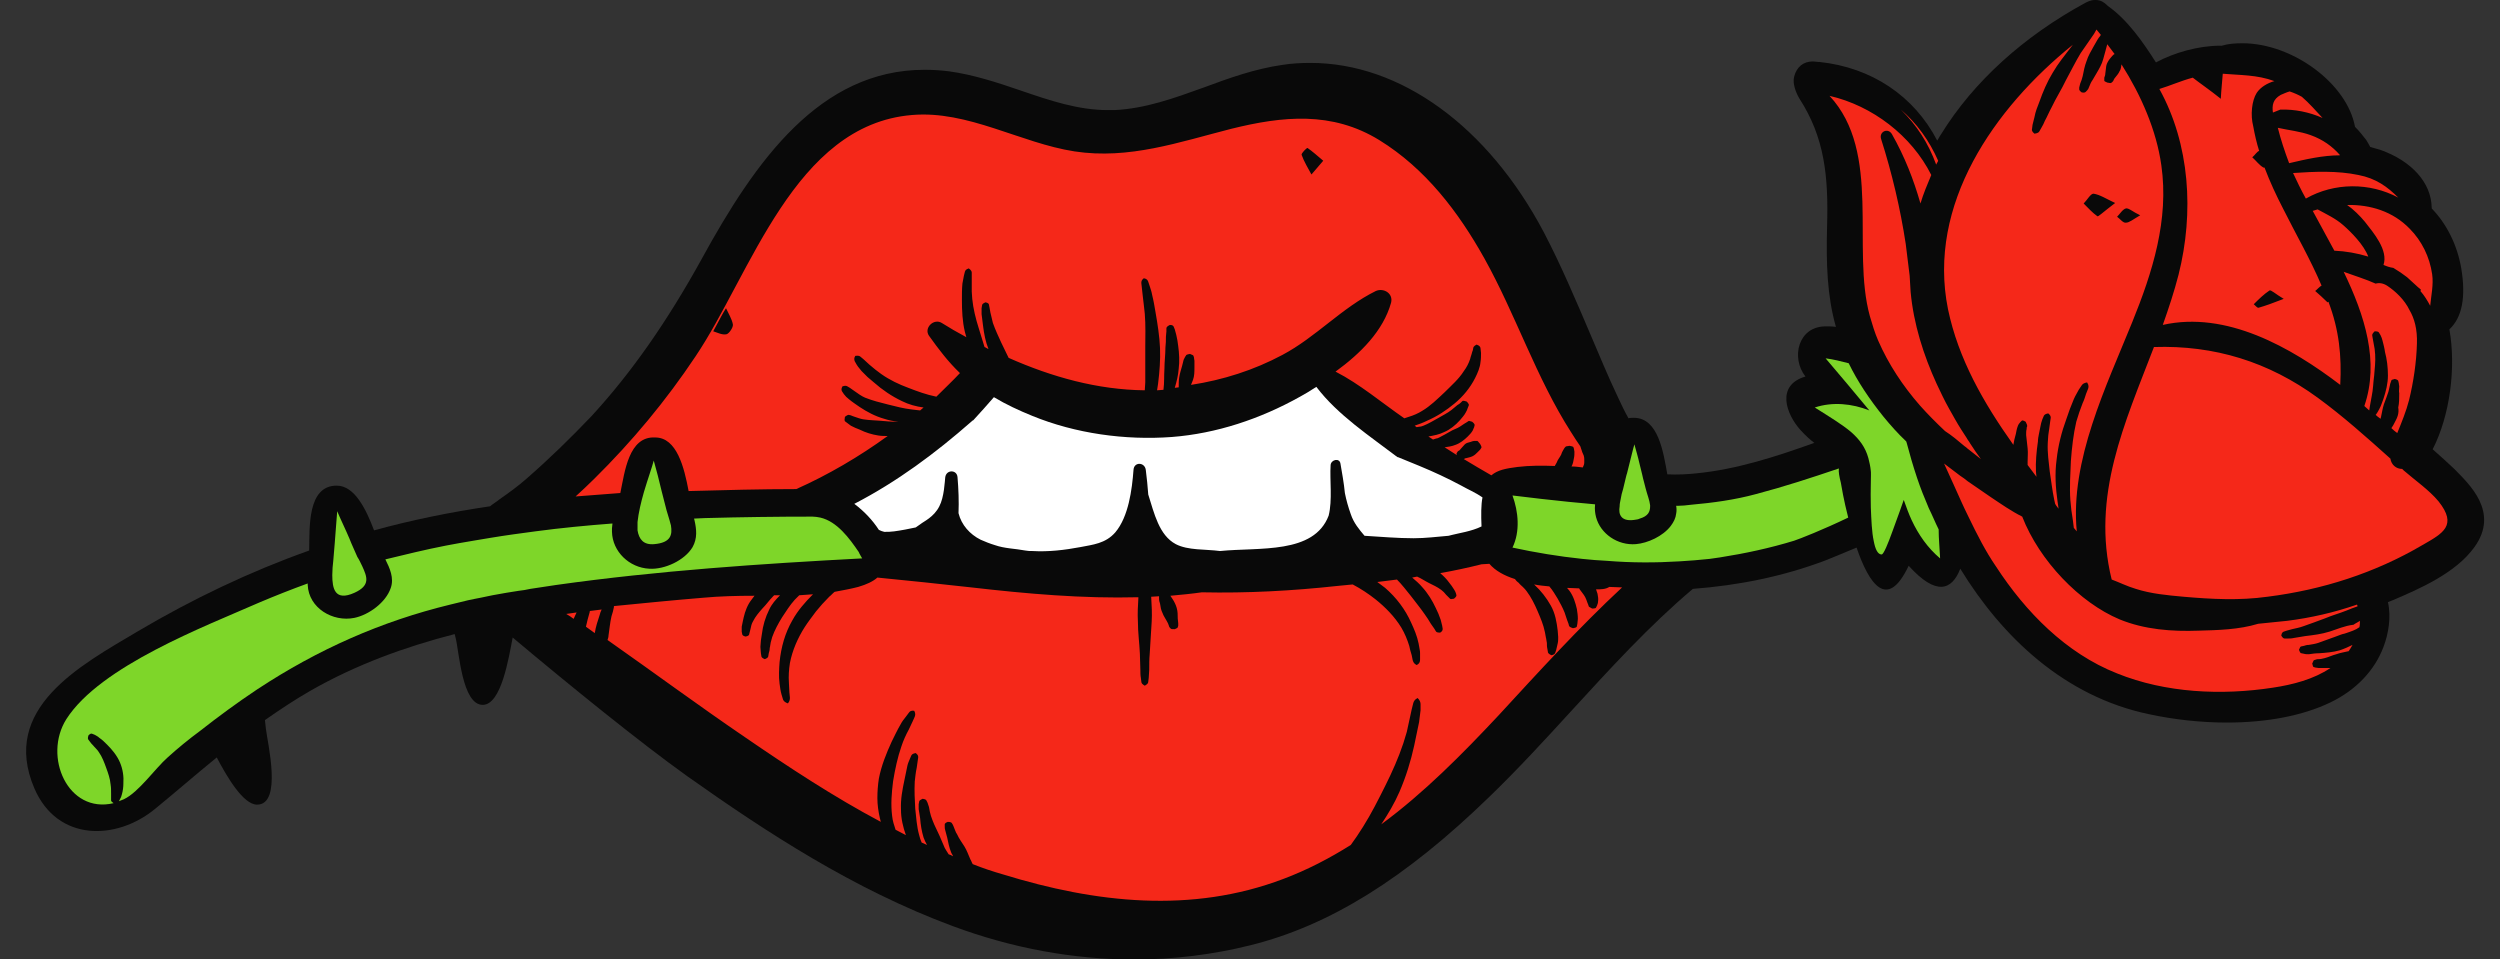 <?xml version="1.0" encoding="UTF-8"?><svg xmlns="http://www.w3.org/2000/svg" xmlns:xlink="http://www.w3.org/1999/xlink" height="195.2" id="Layer_1" preserveAspectRatio="xMidYMid meet" version="1.1" viewBox="-5.4 -0.4 508.6 195.2" width="508.6" x="0" xml:space="preserve" y="0" zoomAndPan="magnify"><rect x="-5.4" y="-0.4" width="508.6" height="195.2" fill="#333333" stroke="none"/><g id="change1_1"><path d="M498,110.9c-3.8,5.3-11.2,8.5-16.6,10.8c0,0-0.7,0.3-1,0.4c0.7,3,0.1,6.5-0.9,9.1c-1.8,4.8-5.6,8.8-10.8,11.3 c-5.6,2.7-12.9,4.1-21.1,4.1c0,0,0,0,0,0c-5.2,0-10.7-0.6-15.8-1.7c-17.2-3.6-29.9-15.7-38.4-29.6c-1.7,4.4-4.9,5.6-10.5-0.6 c-4.4,9.3-8.1,3.6-10.6-3.7c-2.3,1-4.4,1.8-6.3,2.6c-8.7,3.3-17.8,5.1-27,5.8c-8.9,7.5-16.9,16.3-24.7,24.8 c-5.4,5.9-10.9,11.9-16.7,17.5c-17.1,16.6-32.5,26.2-48.6,30.2c-7.6,1.9-15.6,2.9-23.6,2.9c0,0,0,0,0,0c-12.5,0-24.9-2.3-37-6.8 c-20.2-7.5-37.9-19.1-54-30.5c-9.4-6.7-24.2-18.7-35.5-28.2c-0.8,4.1-2.3,13.7-6.1,13.7c-4.2,0-4.8-10.9-5.5-13.6 c-0.1-0.3-0.1-0.5-0.2-0.8c-10.1,2.6-20,6.2-29.3,11.5c-3.3,1.9-6.3,3.9-9.3,6c0.1,0.6,0.1,1.2,0.2,1.8c0.3,2.7,3.4,15.4-1.8,15.4 c-2.8,0-6.1-5.6-8.2-9.6c-4.2,3.4-8.3,7-12.6,10.5c-7.8,6.4-19.8,6.7-24.5-4.2c-7-16.3,9.3-25,21.1-32c11-6.5,22.7-12.1,34.8-16.4 c0.1-4.7-0.4-13.2,5.6-13.2c3.7,0,6,4.9,7.6,9.1c7.6-2.1,15.5-3.7,23.6-4.9c0.6-0.5,1.3-0.9,1.9-1.4c2-1.4,3.8-2.7,5.5-4.2 c4.6-4,9-8.3,13.2-12.7c8.2-8.9,15.5-19.4,22.5-32.1c10.9-19.9,24-38.4,45.3-38.4c1.6,0,3.3,0.1,4.9,0.3c5.1,0.7,9.9,2.3,14.6,3.9 c6.1,2.1,11.8,4,17.8,4c0.4,0,0.9,0,1.3,0c6.3-0.3,12.1-2.4,18.2-4.6c5.1-1.9,10.4-3.8,16-4.6c1.9-0.3,3.8-0.4,5.7-0.4 c18.3,0,36.1,12.9,47.5,34.5c3.5,6.7,6.5,13.8,9.4,20.6c1.8,4.2,3.6,8.6,5.6,12.8c0.7,1.5,1.4,3,2.2,4.4c0.3-0.1,0.7-0.1,1.1-0.1 c5,0,6,7.1,6.8,11.5c2,0.1,4,0,5.9-0.2c8.2-0.8,16.2-3.4,24-6.2c-0.8-0.6-1.7-1.4-2.8-2.6c-2.9-3.2-5.1-9.1,1-10.9 c-3-3.8-1.5-10.2,4.1-10.2c0.7,0,1.4,0,2.1,0.1c-1.8-6.3-2-12.9-1.8-20.5c0.3-10.1-0.5-18-5.6-25.9c0,0-1.6-2.5-1.1-4.5 c0.5-2,1.9-3.1,3.8-3.1c0.4,0,0.8,0.1,1.1,0.1l0.2,0c10.6,1.1,19.3,6.9,24,16c0.3-0.4,0.5-0.9,0.8-1.3c6.6-10.7,16.8-19.9,29.3-26.7 c0.4-0.2,1.1-0.6,2-0.6c0.3,0,0.6,0,0.9,0.1c0.8,0.2,1.4,0.8,1.7,1.1c4,2.8,7.2,7.4,9.8,11.5c3.7-2,8.7-3.4,13-3.4 c0.1,0,0.3,0,0.4,0c1.3-0.4,2.7-0.5,4.2-0.5c10.2,0,21.3,8.2,22.9,17c0.9,0.9,1.6,1.8,2.3,2.7c0.3,0.5,0.6,1,0.8,1.4 c0.7,0.2,1.4,0.4,2.1,0.6c6.4,2.3,10.3,6.7,10.4,11.7c0,0.1,0,0.1,0,0.2c3.1,3.2,5.2,7.5,6,12.1c1,5.9,0.2,10.1-2.4,12.5 c1.4,7.8,0.1,17.6-3.4,24.4c1.5,1.3,3,2.7,4.4,4C496.8,98,503.2,103.7,498,110.9z" fill="#090909"/></g><g id="change2_1"><path d="M296,106.7c-2,1-4.8,1.4-5.9,1.7c-0.3,0.1-0.5,0.1-0.8,0.2c-2.4,0.2-4.7,0.5-7.1,0.5c-3.3,0-6.7-0.3-10-0.5 c-1.1-1.3-2.2-2.6-2.8-4.4c-0.5-1.4-0.9-2.8-1.2-4.3c-0.2-2.1-0.6-4.2-0.9-6c-0.2-1.2-1.9-0.8-2,0.3c-0.2,3.1,0.4,7.1-0.4,10.3 c-3,7.9-14.1,6.4-22.1,7.2c-3-0.4-6.5-0.1-9-1.4c-3.4-1.8-4.4-6.3-5.6-10.1c-0.1-1.6-0.3-3.3-0.5-5c-0.2-1.6-2.4-1.7-2.5,0 c-0.3,4-1,9.5-3.7,12.7c-2,2.3-4.6,2.5-7.1,3c-3.2,0.6-6.5,1-9.8,0.8c-0.5,0-0.9,0-1.4-0.1c-2.1-0.4-4.2-0.4-6.2-1.1 c-1-0.3-2-0.7-2.9-1.1c-2.2-1.1-3.9-3-4.5-5.4l0,0c0.1-2.4,0-4.9-0.2-7.3c-0.1-1.6-2.3-1.6-2.5,0c-0.1,0.8-0.2,4-1.2,5.9 c-1.1,2.2-3.2,3.1-3.8,3.6c-0.3,0.2-0.7,0.5-1,0.7c-1.4,0.3-2.9,0.6-4.4,0.8c-0.7,0.1-1.3,0.1-2,0.1c-0.4-0.1-0.7-0.2-1.1-0.4 c-1.3-2-3-3.8-5-5.3c8.7-4.5,16.5-10.3,23.9-16.8c0.1-0.1,0.2-0.2,0.3-0.2c1.4-1.5,2.8-3.1,4.2-4.7c2.5,1.5,5.1,2.7,7.8,3.8 c8.8,3.6,18.9,5,28.4,4.3c9.1-0.7,18-3.7,25.9-8.1c1.1-0.6,2.3-1.3,3.5-2.1c4.3,5.7,11,10.1,16.5,14.3c0,0,0.1,0,0.1,0 c1.5,0.6,2.9,1.2,4.4,1.8c2.9,1.2,5.7,2.5,8.5,4c1.2,0.7,2.9,1.4,4.3,2.4C295.9,102.2,295.9,104.4,296,106.7z" fill="#fff"/></g><g id="change3_1"><path d="M114.6,123.9c0.8-0.1,1.6-0.2,2.4-0.3c-0.2,0.4-0.3,0.7-0.4,1.1c-0.4,1.2-0.8,2.4-1,3.7 c-0.6-0.4-1.2-0.9-1.8-1.3c0.2-1,0.5-2,0.8-3.1C114.5,124,114.6,123.9,114.6,123.9z M319.3,119.5c0.1,0.3,0.2,0.6,0.3,0.9 c0.1,0.5,0.2,1.1,0.1,1.6c0,0.3-0.1,0.5-0.2,0.8l-0.2,0.4c0,0.1-0.2,0.2-0.8,0.2c-0.6-0.3-0.7-0.4-0.7-0.5l-0.1-0.3l-0.2-0.5 c-0.1-0.3-0.2-0.6-0.4-1c-0.3-0.6-0.8-1.1-1.2-1.7c0,0,0,0,0-0.1c-0.8,0-1.6-0.1-2.5-0.1c0.2,0.2,0.3,0.4,0.5,0.6 c0.8,1.1,1.2,2.4,1.5,3.7c0.1,0.7,0.2,1.3,0.2,2c0,0.3-0.1,0.7-0.1,1l-0.1,0.5c0,0.2-0.2,0.3-0.8,0.4c-0.6-0.2-0.7-0.3-0.8-0.5 l-0.1-0.4c-0.1-0.3-0.2-0.5-0.3-0.8c-0.2-0.5-0.3-1-0.5-1.5c-0.4-1-0.9-1.9-1.4-2.8c-0.5-0.8-1-1.7-1.7-2.5c-1-0.1-2.1-0.2-3.1-0.4 c0,0,0.1,0.1,0.1,0.1c1.3,1.2,2.4,2.6,3.3,4.2c0.9,1.6,1.2,3.4,1.4,5.1l0.1,1.3c0,0.4,0,0.9-0.1,1.3c-0.1,0.4-0.2,0.9-0.3,1.3 l-0.2,0.6c-0.1,0.2-0.2,0.4-0.8,0.5c-0.6-0.3-0.7-0.5-0.7-0.7l-0.1-0.6c-0.1-0.4-0.1-0.8-0.1-1.2c-0.1-0.4-0.1-0.8-0.2-1.1l-0.2-1.1 c-0.3-1.5-0.9-2.9-1.5-4.3c-0.6-1.4-1.3-2.8-2.2-4c-0.2-0.3-0.5-0.6-0.8-0.9c-0.3-0.3-0.6-0.5-0.8-0.8c-0.3-0.2-0.6-0.5-0.8-0.8l0,0 c-2.2-0.7-4-1.7-5.2-3.1c-0.5,0-1.1,0.1-1.6,0.1c-2.8,0.7-5.6,1.3-8.4,1.8c0.7,0.6,1.3,1.2,1.8,1.9c0.4,0.5,0.7,0.9,1,1.4 c0.2,0.3,0.3,0.5,0.4,0.8l0.1,0.4c0,0.1,0,0.3-0.5,0.7c-0.5,0.1-0.7,0.1-0.8,0l-0.3-0.3c-0.2-0.2-0.3-0.3-0.5-0.5 c-0.3-0.4-0.6-0.7-1-1c-0.8-0.6-1.7-1-2.5-1.4c-0.8-0.4-1.5-0.9-2.4-1.3c-0.3,0.1-0.7,0.1-1,0.2c0.7,0.6,1.4,1.2,2,1.9 c1.2,1.3,2.1,2.8,2.8,4.3c0.4,0.8,0.7,1.5,1,2.4c0.1,0.4,0.2,0.8,0.3,1.2l0.1,0.6c0,0.2,0,0.5-0.5,0.8c-0.6,0-0.8-0.1-0.9-0.3 l-0.3-0.5c-0.2-0.3-0.5-0.7-0.7-1c-0.4-0.7-0.8-1.3-1.3-2c-0.9-1.3-1.9-2.5-2.8-3.7c-0.9-1.1-1.8-2.3-2.8-3.3 c-1.3,0.2-2.6,0.3-4,0.5c0.5,0.4,1.1,0.8,1.6,1.2c2.3,2,4.1,4.4,5.3,7.1c0.6,1.3,1.2,2.7,1.5,4.2c0.1,0.4,0.1,0.7,0.2,1.1 c0.1,0.4,0.1,0.7,0.1,1.1l0,1.1c0,0.4-0.1,0.8-0.7,1.1c-0.6-0.3-0.7-0.7-0.8-1l-0.2-1c-0.2-0.7-0.4-1.3-0.5-1.9 c-0.4-1.3-0.9-2.5-1.6-3.7c-1.4-2.3-3.3-4.2-5.3-5.8c-1.4-1.1-2.9-2.1-4.6-3c-1,0.1-2.1,0.2-3.1,0.3c-9.2,1-18.4,1.5-27.6,1.3 c-2.1,0.3-4.2,0.5-6.4,0.7c0.1,0.2,0.3,0.4,0.4,0.6c0.4,0.6,0.7,1.2,0.9,1.9c0.2,0.7,0.2,1.4,0.2,2.1c0,0.3,0.1,0.7,0.1,1 c0,0.2,0,0.3,0,0.5l-0.1,0.3c0,0.1-0.1,0.2-0.6,0.4c-0.5,0-0.7,0-0.8-0.1l-0.2-0.2c-0.1-0.1-0.2-0.3-0.2-0.4 c-0.1-0.3-0.2-0.6-0.4-0.9c-0.3-0.6-0.7-1.1-0.9-1.7c-0.3-0.6-0.4-1.2-0.5-1.9c-0.1-0.3-0.2-0.6-0.2-1c0-0.1,0-0.3,0-0.5 c-0.5,0-1,0.1-1.6,0.1c0.1,1.7,0.2,3.4,0.1,5.1c-0.1,2.2-0.3,4.3-0.4,6.5c-0.1,1.1-0.1,2.2-0.1,3.3c0,0.5-0.1,1.1-0.1,1.6l-0.1,0.8 c0,0.3-0.2,0.5-0.7,0.8c-0.5-0.3-0.7-0.5-0.7-0.8l-0.1-0.8c-0.1-0.5-0.1-1.1-0.1-1.6c0-1.1-0.1-2.2-0.1-3.3 c-0.1-2.2-0.4-4.3-0.4-6.5c-0.1-1.7,0-3.3,0.1-5c-11.3,0.3-22.7-0.7-34-2c-6.4-0.7-12.8-1.4-19.1-2c-0.9,0.8-2.2,1.4-3.9,1.9 c-1.5,0.4-3.2,0.7-4.8,1c-0.4,0.3-0.7,0.7-1.1,1c-1,1-1.9,2-2.7,3c-0.8,1.1-1.6,2.1-2.3,3.2c-1.4,2.2-2.5,4.7-3,7.3 c-0.2,1.3-0.3,2.7-0.2,4c0,0.7,0.1,1.3,0.1,2c0,0.3,0.1,0.7,0.1,1c0,0.3,0,0.7-0.4,1.2c-0.6-0.2-0.9-0.5-1-0.8 c-0.1-0.3-0.2-0.7-0.3-1c-0.2-0.7-0.3-1.4-0.4-2.2c-0.2-1.5-0.1-3,0-4.4c0.3-3,1.1-5.9,2.6-8.5c1.1-2,2.6-3.7,4.2-5.3 c-0.9,0.1-1.9,0.1-2.8,0.2c0,0-0.1,0.1-0.1,0.1l-0.8,0.8c-1,1.1-1.8,2.4-2.6,3.6c-0.8,1.3-1.5,2.6-2,4c-0.1,0.4-0.2,0.7-0.3,1.1 c-0.1,0.4-0.1,0.8-0.2,1.1c0,0.4-0.1,0.8-0.2,1.1l-0.1,0.6c0,0.2-0.2,0.4-0.7,0.6c-0.5-0.2-0.7-0.4-0.7-0.6l-0.1-0.6 c0-0.4-0.1-0.9-0.1-1.3c0-0.4,0.1-0.9,0.1-1.3c0.1-0.4,0.1-0.9,0.2-1.3c0.2-1.7,0.7-3.4,1.5-5c0.5-1.1,1.3-2,2.2-2.9 c-0.4,0-0.8,0-1.2,0c-0.1,0.1-0.1,0.1-0.2,0.2c-0.8,0.8-1.4,1.7-2.2,2.5c-0.7,0.8-1.4,1.6-1.9,2.6c-0.3,0.5-0.4,1-0.5,1.5 c-0.1,0.3-0.1,0.5-0.2,0.8l-0.1,0.4c0,0.1-0.2,0.3-0.7,0.4c-0.5-0.1-0.7-0.3-0.7-0.5l-0.1-0.5c0-0.3,0-0.7,0-1 c0.1-0.7,0.3-1.3,0.4-1.9c0.3-1.3,0.8-2.6,1.6-3.6c0.2-0.3,0.4-0.5,0.6-0.8c-3.6,0-7.2,0.1-10.4,0.4c-6.1,0.5-12.1,1.1-18.2,1.7 l0,0.2c-0.1,0.6-0.3,1.3-0.5,1.9c-0.3,1.3-0.4,2.6-0.6,3.9c0,0.3-0.1,0.6-0.2,0.9c9.4,6.6,18.6,13.4,28,19.8 c8.9,6.1,18,12.1,27.6,17.2c-0.1-0.3-0.1-0.5-0.2-0.8c-0.3-1.3-0.5-2.7-0.5-4c0-1.4,0.1-2.7,0.3-4c0.5-2.6,1.5-5.1,2.6-7.5 c0.6-1.2,1.1-2.3,1.8-3.5c0.3-0.6,0.7-1.1,1.1-1.6l0.6-0.8c0.2-0.3,0.5-0.5,1.1-0.4c0.3,0.6,0.2,0.9,0.1,1.2l-0.4,0.9l-0.8,1.7 c-0.6,1.1-1.1,2.2-1.5,3.4c-0.8,2.3-1.3,4.7-1.7,7.1c-0.3,2.4-0.5,4.7-0.2,7.1c0.1,1,0.4,1.9,0.7,2.8c0.7,0.4,1.4,0.7,2.1,1.1 c-0.6-1.7-1-3.4-1-5.2c-0.1-2.1,0.3-4.1,0.7-6c0.2-1,0.4-1.9,0.6-2.9c0.1-0.5,0.3-0.9,0.5-1.4l0.3-0.7c0.1-0.2,0.3-0.4,0.9-0.5 c0.5,0.4,0.5,0.6,0.5,0.9l-0.1,0.7c-0.1,0.5-0.1,0.9-0.2,1.4c-0.2,0.9-0.3,1.9-0.4,2.8c-0.1,1.9,0,3.7,0.1,5.5 c0.2,1.8,0.3,3.6,0.8,5.4c0.1,0.5,0.3,1,0.5,1.5c0.4,0.2,0.7,0.3,1.1,0.5c-0.3-0.5-0.5-1-0.7-1.5c-0.4-1.3-0.6-2.6-0.7-3.9 c-0.1-0.7-0.2-1.3-0.3-1.9c0-0.3,0-0.6,0-1l0.1-0.5c0-0.2,0.1-0.3,0.7-0.6c0.6,0.1,0.7,0.2,0.8,0.4l0.2,0.4c0.1,0.3,0.2,0.6,0.3,0.9 c0.1,0.6,0.2,1.2,0.4,1.8c0.4,1.2,0.9,2.3,1.4,3.3c0.5,1,0.9,2.1,1.4,3.2c0.2,0.4,0.5,0.8,0.8,1.3c0.3,0.1,0.6,0.2,0.9,0.4 c-0.1-0.3-0.3-0.5-0.4-0.8c-0.4-1-0.6-2-0.8-3c-0.1-0.5-0.3-1-0.4-1.5c-0.1-0.3-0.1-0.5-0.1-0.8l0-0.4c0-0.1,0.1-0.3,0.6-0.5 c0.5,0,0.7,0.1,0.8,0.2l0.2,0.3c0.1,0.2,0.2,0.4,0.3,0.7c0.2,0.4,0.3,0.9,0.6,1.3c0.4,0.9,1,1.7,1.5,2.5c0.5,0.8,0.8,1.7,1.2,2.6 c0.2,0.3,0.3,0.7,0.5,1c2,0.8,4.1,1.5,6.2,2.1c18.8,5.8,38.3,8,57,0.9c4.8-1.8,9.4-4.2,13.7-6.9c0.4-0.6,0.8-1.1,1.2-1.7l1.3-2 c1.7-2.7,3.1-5.5,4.5-8.3c1.4-2.8,2.7-5.7,3.7-8.7l0.7-2.3l0.5-2.3c0.2-0.8,0.3-1.5,0.5-2.3l0.3-1.2c0.1-0.4,0.3-0.8,0.9-1.1 c0.5,0.5,0.6,0.9,0.6,1.3l0,1.2c-0.1,0.8-0.2,1.6-0.3,2.4l-0.5,2.4l-0.5,2.4c-0.7,3.2-1.7,6.4-3,9.4c-1,2.3-2.3,4.5-3.7,6.6 c8.7-6.4,16.5-14.3,23.9-22.2c8.2-8.9,16.3-17.8,25.1-26c-0.9,0-1.7-0.1-2.6-0.1C321.2,119.5,320.3,119.5,319.3,119.5z M111.3,125.5 c0.2-0.4,0.4-0.9,0.6-1.3c-0.7,0.1-1.4,0.2-2.1,0.3C110.3,124.8,110.8,125.1,111.3,125.5z M120.8,99.9c-3,0.2-6.1,0.5-9.1,0.7 c1.3-1.2,2.6-2.4,3.8-3.6c7.7-7.6,14.6-15.9,20.6-24.9c11.3-16.8,20.1-47.1,44-49.1c11.4-1,22.1,5.7,33.1,7.4 c11.1,1.7,21.3-1.9,31.9-4.6c10.5-2.6,20.5-3.6,30.1,2.3c9.4,5.8,16.1,14.6,21.4,24.1c6.4,11.5,10.5,24.2,17.6,35.3 c0.6,1,1.3,2,1.9,2.9l0.1,0.3c0.1,0.2,0.1,0.4,0.2,0.6c0.1,0.4,0.3,0.7,0.4,1c0.1,0.3,0.1,0.6,0.1,0.8c0,0.2,0,0.4,0,0.6 c0,0.3-0.1,0.6-0.3,1c-0.8-0.1-1.5-0.2-2.3-0.2c0.3-0.5,0.4-1.1,0.5-1.7c0.1-0.4,0.1-0.9,0.1-1.3c0-0.2-0.1-0.4-0.1-0.6l-0.1-0.3 c0-0.1-0.2-0.2-0.8-0.3c-0.6,0.1-0.8,0.1-0.8,0.2l-0.2,0.2c-0.1,0.2-0.2,0.3-0.3,0.5c-0.2,0.3-0.3,0.6-0.4,0.9 c-0.3,0.6-0.7,1-0.9,1.6c-0.1,0.2-0.3,0.5-0.4,0.7c-2.6-0.1-5.1-0.1-7.6,0.2c-2.3,0.3-4,0.6-5.3,1.7c-1.9-1.1-3.8-2.2-5.6-3.3 c0.2-0.1,0.3-0.2,0.5-0.2c0.4-0.1,0.9-0.2,1.3-0.4c0.4-0.2,0.7-0.5,1-0.8c0.2-0.2,0.3-0.3,0.5-0.5c0.1-0.1,0.1-0.2,0.2-0.3l0.1-0.2 c0,0,0-0.2-0.3-0.7c-0.4-0.5-0.5-0.6-0.6-0.6l-0.2,0c-0.1,0-0.3,0-0.4,0c-0.2,0-0.4,0.1-0.7,0.2c-0.4,0.1-0.9,0.2-1.2,0.5 c-0.3,0.3-0.6,0.7-0.9,1c-0.1,0.2-0.3,0.3-0.5,0.4c-0.1,0.1-0.1,0.2-0.2,0.3l-0.1,0.2c0,0,0,0.1,0.1,0.3c-0.8-0.5-1.6-1-2.5-1.6 c0.7-0.1,1.5-0.2,2.2-0.5c0.9-0.3,1.8-1,2.5-1.7c0.4-0.4,0.7-0.7,1-1.2c0.1-0.2,0.2-0.5,0.3-0.7c0-0.1,0.1-0.3,0.1-0.4 c0-0.1,0-0.3-0.5-0.7c-0.6-0.2-0.7-0.2-0.8-0.1c-0.1,0.1-0.2,0.1-0.3,0.2l-0.5,0.3c-0.3,0.2-0.6,0.4-0.9,0.6c-0.6,0.4-1.4,0.6-2,1 c-0.7,0.4-1.4,0.8-2.2,1.2c-0.2,0.1-0.4,0.2-0.6,0.2l-0.6,0.2c0,0-0.1,0-0.1,0c-0.3-0.2-0.6-0.4-0.9-0.6c1.1-0.2,2.2-0.4,3.2-0.9 c1.2-0.5,2.3-1.4,3.2-2.4c0.4-0.5,0.9-1,1.2-1.6c0.2-0.3,0.3-0.6,0.4-0.9l0.2-0.5c0.1-0.1,0-0.4-0.4-0.8c-0.6-0.2-0.8-0.2-0.9-0.1 l-0.3,0.3c-0.2,0.2-0.5,0.4-0.7,0.5c-0.2,0.2-0.4,0.3-0.6,0.5l-0.6,0.5c-0.9,0.7-1.8,1.1-2.8,1.7c-0.9,0.5-1.9,1.1-2.9,1.5 c-0.3,0.1-0.5,0.2-0.8,0.2c-0.2,0-0.4,0.1-0.6,0.1c-0.1-0.1-0.3-0.2-0.4-0.3c0.9-0.3,1.7-0.6,2.5-1c2.1-0.9,3.9-2.1,5.6-3.5 c1.7-1.4,3.2-3.2,4.2-5.2c0.5-1,1-2.1,1.1-3.3c0.1-0.6,0.1-1.2,0.1-1.8c0-0.3-0.1-0.6-0.1-0.9c0-0.3-0.2-0.6-0.8-0.8 c-0.6,0.3-0.7,0.6-0.7,0.8c0,0.2-0.1,0.5-0.2,0.7c-0.1,0.5-0.3,0.9-0.4,1.4c-0.3,0.9-0.7,1.7-1.3,2.5c-1,1.6-2.5,2.9-3.9,4.3 c-1.5,1.4-2.9,2.8-4.6,3.8c-0.8,0.5-1.7,0.9-2.7,1.2c-0.3,0.1-0.6,0.2-0.9,0.3c-4.5-3.1-9.1-7-14-9.5c5.1-3.7,9.7-8.3,11.3-14 c0.5-1.9-1.5-3.1-3.1-2.4c-6.9,3.4-12.2,9.4-19,13c-5.8,3.1-12.1,5.1-18.6,6.1c0.1-0.3,0.3-0.7,0.4-1c0.3-0.8,0.3-1.7,0.3-2.6 c0-0.4,0-0.9,0-1.3c0-0.2-0.1-0.4-0.1-0.7l-0.1-0.3c0-0.1-0.2-0.2-0.7-0.4c-0.6,0.1-0.8,0.2-0.8,0.3l-0.2,0.3 c-0.1,0.2-0.2,0.4-0.3,0.6c-0.1,0.4-0.2,0.8-0.3,1.2c-0.2,0.8-0.5,1.6-0.6,2.4c-0.1,0.6-0.1,1.3-0.1,2c-0.3,0-0.6,0.1-0.8,0.1 c0.4-1.3,0.7-2.6,0.8-3.9c0.2-1.5,0.1-3.1-0.1-4.6c-0.1-0.8-0.2-1.5-0.4-2.3c-0.1-0.4-0.2-0.7-0.3-1.1l-0.2-0.5 c-0.1-0.2-0.2-0.4-0.8-0.4c-0.6,0.3-0.7,0.5-0.7,0.7l0,0.6c0,0.4-0.1,0.7-0.1,1.1c0,0.7,0,1.4-0.1,2.2c0,1.4-0.2,2.9-0.2,4.3 c-0.1,1.4,0,2.8-0.2,4.3c-0.4,0-0.9,0.1-1.3,0.1c0.1-0.4,0.1-0.9,0.2-1.3c0.3-2.4,0.5-4.9,0.4-7.3c-0.1-2.4-0.5-4.9-0.9-7.2 c-0.2-1.2-0.4-2.4-0.7-3.6c-0.1-0.6-0.3-1.2-0.5-1.8l-0.3-0.9c-0.1-0.3-0.3-0.6-0.9-0.7c-0.5,0.4-0.5,0.7-0.5,1l0.1,0.9 c0.1,0.6,0.1,1.2,0.2,1.8l0.2,1.7l0.2,1.8c0.2,2.4,0.1,4.7,0.1,7c0,2.3,0,4.7,0,7l-0.1,1.6c-9.6-0.1-18.9-2.7-27.7-6.6 c-0.5-1-1-2.1-1.5-3.1c-0.6-1.3-1.2-2.6-1.7-4c-0.2-0.7-0.3-1.4-0.5-2.1c-0.1-0.4-0.1-0.7-0.2-1.1l-0.1-0.5c0-0.2-0.2-0.4-0.7-0.5 c-0.5,0.2-0.7,0.4-0.7,0.6l-0.1,0.6c0,0.4,0,0.8,0,1.2c0.1,0.8,0.2,1.6,0.3,2.4c0.2,1.6,0.5,3.2,1.1,4.7c-0.3-0.1-0.5-0.3-0.8-0.4 c-0.4-1.3-0.8-2.6-1.2-3.9c-0.6-1.9-1.1-3.9-1.3-5.9l-0.1-1.5l0-1.5c0-0.5,0-1,0-1.5l0-0.8c0-0.3-0.1-0.5-0.6-0.9 c-0.6,0.2-0.7,0.4-0.8,0.7l-0.2,0.8c-0.1,0.5-0.2,1.1-0.3,1.6c-0.1,1.1-0.1,2.2-0.1,3.3c0,2.2,0.1,4.4,0.6,6.5 c0.1,0.4,0.2,0.8,0.3,1.1c-1.7-0.9-3.4-1.9-5-2.9c-1.6-1-3.7,1-2.6,2.6c2,2.8,3.9,5.3,6.3,7.6c-1.5,1.6-3.2,3.2-4.8,4.8 c-2-0.4-3.9-1.1-5.7-1.8c-1.9-0.7-3.8-1.6-5.5-2.8l-1.2-0.9c-0.4-0.3-0.8-0.7-1.2-1c-0.4-0.4-0.8-0.7-1.2-1.1l-0.6-0.5 c-0.2-0.2-0.5-0.3-1.1-0.2c-0.3,0.5-0.2,0.8-0.1,1.1l0.4,0.7c0.3,0.5,0.7,0.9,1,1.3l1.2,1.2l1.3,1.1c1.7,1.5,3.6,2.8,5.7,3.8 c1.4,0.7,2.9,1.1,4.4,1.3c-0.2,0.2-0.5,0.4-0.7,0.6l-1.7-0.2c-1.7-0.2-3.2-0.6-4.8-1c-1.6-0.4-3.2-0.8-4.7-1.4 c-0.7-0.3-1.4-0.8-2.1-1.3c-0.3-0.2-0.7-0.5-1-0.7l-0.5-0.3c-0.2-0.1-0.4-0.2-1,0c-0.3,0.5-0.2,0.8-0.1,1l0.4,0.6 c0.3,0.4,0.6,0.7,1,1c0.7,0.6,1.5,1.1,2.2,1.6c1.5,1,3.2,1.9,5,2.4c0.9,0.3,1.9,0.5,2.9,0.6c-0.1,0-0.2,0-0.3,0 c-1.2,0-2.3-0.1-3.4-0.2c-1.1-0.1-2.3-0.1-3.5-0.3c-0.6-0.1-1.1-0.3-1.7-0.5c-0.3-0.1-0.6-0.2-0.8-0.3l-0.4-0.1 c-0.1,0-0.3,0-0.8,0.4c-0.1,0.5-0.1,0.7,0,0.9l0.4,0.3c0.3,0.2,0.5,0.4,0.8,0.6c0.6,0.3,1.2,0.6,1.8,0.8c1.2,0.6,2.5,1,3.8,1.2 c0.6,0.1,1.3,0.1,1.9,0.1c-5.8,4.2-12.1,7.9-18.6,10.8c-7.2,0-14.5,0.2-21.9,0.4c-0.9-4.8-2.4-10.9-6.8-10.9 C122.5,88.3,121.7,95.6,120.8,99.9z M259.4,31.1c0.5,1.4,1.3,2.7,2,4c0.6-0.7,1.3-1.5,2.4-2.8c-1.3-1.1-2.2-1.9-3.2-2.6 C260.4,29.7,259.3,30.8,259.4,31.1z M139.7,67c0.7,0.2,1.8,0.8,2.7,0.6c0.5-0.1,1.4-1.4,1.3-2c-0.2-1.1-0.9-2.2-1.4-3.3 C141.6,63.4,141.1,64.4,139.7,67z M457,22.5c0.5-0.2,1-0.4,1.5-0.6c2.9-0.1,5.9,0.5,8.6,1.7c-1.4-1.5-2.7-3-4.2-4.3 c-0.7-0.4-1.6-0.8-2.5-1.1c-0.7,0.2-1.3,0.5-1.8,0.7C457,19.8,456.8,21,457,22.5z M461.1,34.8c0.8,1.7,1.6,3.4,2.6,5.2 c5.8-3.3,13-3.3,18.8-0.2c-2.2-2.2-4.5-3.9-8.1-4.6C470.1,34.3,465.5,34.5,461.1,34.8z M471.3,45.4c-1.6-1.4-3.4-2.2-5.2-3.2 c-0.3,0.1-0.6,0.2-1,0.3c1.4,2.6,2.9,5.3,4.4,8.1c2.3,0.1,4.6,0.5,6.9,1.2C475.5,49.4,472.9,46.8,471.3,45.4z M475.7,44.7 c1.8,2.3,4.8,5.8,3.8,8.8c0.7,0.3,1.3,0.5,2,0.6c1,0.6,1.9,1.2,2.8,1.9l0,0c0.8,0.7,1.5,1.4,2.3,2.1c0.2,0.1,0.3,0.3,0.5,0.4 c0,0.1,0,0.2-0.1,0.3c0.8,0.9,1.4,1.9,2,3c0.2-2.1,0.7-4.3,0.4-6.4c-0.5-3.5-2.1-6.8-4.6-9.3c-3.4-3.5-8-4.9-12.7-4.8 C473.4,42.2,474.7,43.5,475.7,44.7z M458,25.6c0.6,2.4,1.4,4.8,2.3,7.2c3.4-0.8,6.9-1.6,10.3-1.6c0,0,0,0,0-0.1 c-1.5-1.7-3.4-3.1-5.9-4C462.5,26.3,460.2,26.1,458,25.6z M481.8,85.5c-0.2,0.4-0.4,0.8-0.7,1.2c0.4,0.4,0.8,0.7,1.2,1 c0.9-2.2,1.8-4.4,2.4-6.7c0.9-3.7,1.5-7.7,1.6-11.5c0.1-2.9-0.5-5.1-1.5-6.8c-1-2.1-2.9-3.9-4.6-5c-0.8-0.5-1.6-0.6-2.3-0.4 c-2-0.9-4.3-1.6-6.5-2.4c4.3,8.9,7.3,18.3,4.2,27.3c0.3,0.3,0.7,0.6,1,0.9c0-0.2,0.1-0.5,0.1-0.7c0.1-0.4,0.1-0.7,0.2-1.1l0.2-1.1 c0.3-1.4,0.3-2.8,0.5-4.2c0.1-1.4,0.3-2.8,0.2-4.3c0-0.4-0.1-0.7-0.1-1.1c-0.1-0.4-0.1-0.7-0.2-1.1c-0.1-0.4-0.1-0.7-0.2-1.1 l-0.1-0.6c0-0.2,0.1-0.4,0.5-0.8c0.6,0,0.8,0.1,0.9,0.3l0.3,0.5c0.2,0.4,0.3,0.7,0.4,1.1c0.2,0.8,0.4,1.5,0.5,2.3 c0.4,1.5,0.6,3.1,0.6,4.8c0,1.6-0.4,3.2-0.9,4.7c-0.3,0.8-0.5,1.5-0.9,2.2c-0.2,0.4-0.4,0.7-0.6,1l-0.1,0.1c0.3,0.3,0.6,0.5,1,0.8 c0-0.1,0.1-0.3,0.1-0.4c0.2-0.9,0.3-1.7,0.6-2.6c0.3-0.8,0.6-1.6,0.9-2.5c0.1-0.4,0.2-0.9,0.3-1.3c0-0.2,0.1-0.4,0.2-0.7l0.1-0.3 c0-0.1,0.2-0.2,0.7-0.3c0.5,0.1,0.7,0.3,0.7,0.4l0.1,0.4c0,0.2,0.1,0.5,0.1,0.7c0,0.5-0.1,1,0,1.4c0,1,0,2-0.2,2.9 C482.7,83.7,482.3,84.6,481.8,85.5z M433.9,17.7c2.3-0.7,4.5-1.7,6.8-2.3c1.4,1.1,3.6,2.6,5.7,4.3c0.1-2,0.3-3.6,0.4-5.1 c3.5,0.3,7,0.2,10.5,1.5c0,0,0,0,0,0c-1.4,0.4-2.8,1.2-3.6,2.4c-1,1.6-1.3,4.5-0.7,6.8c0.3,1.7,0.7,3.4,1.2,5 c-0.4,0.1-0.9,0.9-1.4,1.3c0.8,0.7,1.4,1.6,2.3,2.1c0,0,0.1,0,0.2,0c1.1,2.9,2.4,5.7,3.8,8.4c2.6,5.2,5.5,10.2,7.8,15.6 c-0.4,0.2-0.9,0.8-1.3,1.1c0.8,0.7,1.6,1.4,2.5,2.3c0.1,0,0.1-0.1,0.2-0.1c2.2,5.8,2.7,11.1,2.4,16.9c-10.1-7.7-23.2-15.1-36.1-12.2 c1.2-3.4,2.3-6.7,3.2-10.2C441,42.8,440.1,28.9,433.9,17.7z M453.1,61.5c0.3,0.2,0.7,0.8,1,0.7c1.4-0.4,2.8-0.9,5.1-1.8 c-1.7-1-2.6-1.9-2.9-1.7C455.1,59.5,454.1,60.5,453.1,61.5z M388.5,33.1c0.1-0.3,0.3-0.5,0.4-0.8c-1.8-4.1-4.4-7.7-7.6-10.4 C384.5,25,386.9,28.7,388.5,33.1z M490.7,101.6c-1.9-2.3-4.8-4.3-7.1-6.3c-0.1-0.1-0.2-0.2-0.3-0.3c-1.2,0-2.2-0.8-2.4-2.1 c-4.8-4.3-9.6-8.6-14.8-12.4c-10-7.3-21-10.7-33.3-10.3c-5.9,15.4-12.8,30.3-8.6,47.3c1.6,0.6,3.2,1.4,4.9,1.9 c3.1,1,6.4,1.3,9.7,1.6c5.7,0.5,11.4,0.8,17.1,0c11.1-1.4,21.8-4.8,31.5-10.5C491.6,108.1,494.6,106.5,490.7,101.6z M390.9,62.5 c-4.3-21.3,9.4-40.9,25.4-53.8L416,9.1c-1.3,1.7-2.7,3.4-3.8,5.3c-1.1,1.8-2,3.9-2.7,5.9c-0.4,1-0.8,2-1,3.1 c-0.1,0.5-0.3,1.1-0.4,1.6l-0.1,0.8c-0.1,0.3,0,0.6,0.5,1c0.7-0.1,0.9-0.3,1-0.5l0.4-0.7c0.3-0.5,0.5-0.9,0.7-1.4 c0.5-0.9,0.9-1.9,1.4-2.8c0.9-1.9,2-3.6,2.9-5.5c1-1.8,1.9-3.7,3-5.5l0.9-1.3l0.9-1.3c0.3-0.4,0.6-0.9,0.9-1.3l0.4-0.7 c0-0.1,0.1-0.1,0.1-0.2c0.3,0.4,0.6,0.7,0.9,1.1l-0.2,0.3c-0.2,0.2-0.3,0.4-0.5,0.7c-0.3,0.5-0.5,0.9-0.8,1.4 c-0.5,0.9-1.1,1.9-1.4,2.9c-0.4,1-0.6,2.1-0.8,3.1c-0.1,0.5-0.3,1-0.5,1.5c-0.1,0.3-0.1,0.5-0.2,0.8l0,0.4c0,0.1,0.1,0.3,0.5,0.6 c0.5,0.1,0.7,0,0.8-0.1l0.3-0.3c0.2-0.2,0.3-0.4,0.4-0.7c0.2-0.5,0.4-1,0.7-1.4c0.5-0.9,1.1-1.8,1.6-2.8c0.5-0.9,0.7-2,1-3 c0.1-0.5,0.3-1,0.4-1.5c0,0,0,0,0,0c0.5,0.7,1,1.3,1.5,2c0,0,0,0,0,0l-0.2,0.1c-0.1,0.1-0.2,0.2-0.3,0.3c-0.2,0.2-0.3,0.4-0.5,0.6 c-0.3,0.4-0.6,0.9-0.7,1.4c-0.1,0.5-0.1,1.1-0.2,1.6c0,0.3-0.1,0.5-0.2,0.8c0,0.1,0,0.3,0,0.4l0,0.2c0,0.1,0.1,0.2,0.6,0.4 c0.5,0.1,0.7,0.1,0.7,0.1l0.2-0.1c0.1-0.1,0.2-0.2,0.3-0.3c0.1-0.2,0.2-0.5,0.4-0.7c0.3-0.4,0.7-0.8,0.9-1.3 c0.3-0.4,0.3-0.9,0.4-1.4c4,6.3,7.1,13.4,8.1,20.5c1.6,11.1-1.8,21.8-5.9,31.9c-5.3,13.1-12.7,28.2-11.3,42.6 c-0.2-0.2-0.4-0.5-0.6-0.7c-0.1-0.5-0.1-1.1-0.2-1.6c-0.1-0.7-0.2-1.3-0.3-2l-0.2-2c-0.2-2.7,0-5.4,0.1-8c0.2-2.7,0.5-5.4,1.1-8 l0.6-1.9l0.7-1.9c0.3-0.6,0.5-1.3,0.7-1.9l0.4-1c0.1-0.3,0.2-0.7-0.2-1.3c-0.6,0.1-0.9,0.3-1.1,0.6l-0.6,0.9c-0.3,0.6-0.7,1.2-1,1.9 l-0.8,2l-0.7,2c-1,2.7-1.7,5.5-2,8.3c-0.4,2.9-0.2,5.8,0.2,8.6l0.2,1.4c-0.2-0.3-0.5-0.6-0.7-1l-0.2-0.9c-0.4-1.9-0.6-3.8-0.9-5.7 c-0.2-1.9-0.5-3.8-0.4-5.8c0-0.5,0.1-1,0.1-1.5c0.1-0.5,0.1-1,0.2-1.4c0.1-0.5,0.1-1,0.2-1.5l0.1-0.7c0-0.2,0-0.5-0.5-0.9 c-0.6,0.1-0.8,0.3-0.9,0.5l-0.3,0.7c-0.2,0.5-0.3,1-0.4,1.5l-0.3,1.5c-0.1,0.5-0.2,1-0.2,1.5c-0.3,2.1-0.5,4.2-0.4,6.2 c0,0.3,0.1,0.7,0.1,1c-0.6-0.8-1.2-1.6-1.8-2.4c0-0.2,0-0.5,0-0.7c0-0.9,0.1-1.8,0-2.7c-0.1-0.9-0.2-1.8-0.3-2.7 c0-0.5,0-0.9,0.1-1.2c0-0.2,0-0.4,0.1-0.5c0-0.1,0-0.2,0-0.3c0-0.1-0.1-0.2-0.3-0.7c-0.5-0.3-0.7-0.3-0.8-0.2 c-0.1,0.1-0.2,0.2-0.3,0.3c-0.2,0.2-0.4,0.5-0.5,0.8c-0.2,0.5-0.3,1.1-0.4,1.6c-0.2,0.7-0.4,1.5-0.5,2.2 C398.1,81.5,393,72.6,390.9,62.5z M425.3,43.7c0.6,0.4,1.2,1.3,1.8,1.2c0.7,0,1.5-0.7,2.9-1.5c-1.5-0.7-2.3-1.5-2.9-1.4 C426.4,42.2,425.9,43.1,425.3,43.7z M418.5,41c0.9,0.9,1.8,1.9,2.8,2.6c0.2,0.1,1.1-0.8,3.6-2.7c-1.9-0.9-3.1-1.7-4.4-1.9 C419.9,39,419.2,40.3,418.5,41z M468.5,128.1c-1.6,0.5-3.2,0.7-4.9,0.9c-0.8,0.1-1.6,0.3-2.4,0.4c-0.4,0.1-0.8,0.1-1.2,0.1 c-0.2,0-0.4,0-0.6,0c-0.2,0-0.4-0.1-0.7-0.6c0.1-0.6,0.3-0.7,0.5-0.8l0.6-0.2c0.4-0.1,0.8-0.2,1.1-0.3c0.8-0.2,1.5-0.3,2.3-0.6 c1.5-0.5,3-1.1,4.4-1.6c1.4-0.6,2.9-1,4.4-1.6c0.7-0.3,1.5-0.6,2.1-0.8c0,0,0,0,0.1,0c0-0.1,0-0.3-0.1-0.4 c-4.6,1.6-9.4,2.7-14.2,3.3c-1.9,0.2-3.9,0.4-5.9,0.6c-3.9,1.2-8.3,1.3-12.1,1.4c-5.4,0.2-11-0.2-16.1-2.3 c-8.1-3.4-16.3-11.9-19.8-20.9c-2.2-1.1-4.2-2.5-6.3-3.9c-1.6-1.1-3.2-2.2-4.8-3.3c-0.5-0.4-1-0.8-1.5-1.1c-1.1-0.8-2.2-1.7-3.3-2.5 c0.7,1.5,1.3,2.9,2,4.4c1,2.2,1.9,4.3,3,6.5c1.7,3.5,3.4,6.9,5.6,10.1c6,9.2,14.2,17.6,24.6,21.7c9.9,4,21.3,4.5,31.7,2.9 c4-0.6,8.3-1.7,11.7-4c-0.3,0-0.7,0-1,0c-0.5,0-0.9,0-1.4,0c-0.2,0-0.5-0.1-0.7-0.1l-0.3-0.1c-0.1,0-0.2-0.2-0.3-0.7 c0.2-0.5,0.3-0.7,0.4-0.7l0.3-0.1c0.2-0.1,0.4-0.1,0.6-0.1c0.4,0,0.8-0.1,1.2-0.2c0.8-0.2,1.6-0.6,2.4-0.8c0.8-0.3,1.6-0.4,2.4-0.6 c0,0,0,0,0.1,0c0.3-0.4,0.5-0.8,0.8-1.3c-0.8,0.4-1.7,0.8-2.6,1.1c-1.4,0.4-2.8,0.5-4.2,0.6c-0.7,0-1.4,0.1-2.1,0.2 c-0.3,0-0.7,0-1-0.1c-0.2,0-0.3-0.1-0.5-0.1c-0.2,0-0.3-0.2-0.5-0.7c0.2-0.5,0.3-0.7,0.5-0.7l0.5-0.1c0.3-0.1,0.6-0.2,1-0.2 c0.6-0.1,1.3-0.2,1.9-0.4c1.2-0.4,2.4-0.9,3.6-1.3c0.6-0.2,1.2-0.5,1.8-0.6c0.6-0.2,1.2-0.4,1.7-0.6c0.5-0.2,0.9-0.4,1.3-0.7 c0.1-0.4,0.1-0.9,0.1-1.3c-0.4,0.3-0.9,0.5-1.3,0.8C471.6,126.9,470.1,127.6,468.5,128.1z M394.3,90.4c0.2,0.1,0.4,0.3,0.5,0.4 c0.9,0.7,1.9,1.5,2.8,2.2c-0.8-1.1-1.5-2.1-2.2-3.2c-0.2-0.4-0.5-0.7-0.7-1.1c-0.4-0.6-0.7-1.1-1.1-1.7c-0.9-1.4-1.7-2.9-2.5-4.3 c-0.9-1.6-1.7-3.3-2.5-5c-2.7-5.9-4.7-12.2-5.3-18.7c-0.1-1.1-0.1-2.2-0.2-3.3c-0.3-2.2-0.5-4.3-0.8-6.5c-1.1-7.2-2.8-14.4-5-21.3 c-0.5-1.5,1.4-2.4,2.2-1c2.6,4.6,4.4,9.2,5.8,14.1c0.6-2,1.4-3.9,2.2-5.8c-4-8-12-14.1-20.7-16.1c10.7,11.5,4.4,31,8.2,44.8 c0.5,1.7,1,3.4,1.7,5c2.1,4.8,5,9.2,8.5,13.2c1.6,1.8,3.3,3.5,5.1,5.2C391.7,88.2,393,89.3,394.3,90.4z" fill="#f52819"/></g><g id="change4_1"><path d="M369.1,97.8c0.1,0.6,0.6,3.6,1.5,7.1c-5.2,2.5-9.8,4.3-11,4.7c-4.9,1.5-10,2.6-15.1,3.4 c-0.7,0.1-1.4,0.2-2.1,0.3c-2,0.2-4.1,0.4-6.1,0.5c-4.9,0.3-9.8,0.3-14.7-0.1c-1.7-0.1-3.4-0.2-5.1-0.4c-4.8-0.5-9.6-1.3-14.2-2.3 c1.6-3.3,1.2-7.3,0-10.6c2,0.2,3.9,0.5,5.9,0.7c3.6,0.4,7.3,0.8,10.9,1.1c0,0,0,0.1,0,0.1c-0.1,0.9,0,1.7,0.2,2.5 c0.9,3.4,4.4,5.8,8.1,5.5c2.4-0.2,5.5-1.6,7.1-3.7c0.6-0.8,1-1.6,1.1-2.5c0.1-0.5,0.1-1,0-1.6c0.1,0,0.3,0,0.4,0 c0.8,0,1.7-0.1,2.5-0.2c4.5-0.4,9-1,13.4-2.2c5.7-1.5,11.2-3.3,16.8-5.2C368.6,95.6,368.8,96.6,369.1,97.8z M161.5,104.9 c-0.5-0.1-1.1-0.2-1.6-0.2c-7.2,0-14.5,0.1-21.9,0.3c-0.7,0-1.5,0.1-2.2,0.1c0,0.1,0.1,0.3,0.1,0.4c0.4,1.8,0.6,3.6-0.4,5.4 c-1.6,2.7-5.7,4.6-8.8,4.4c-4.1-0.2-7.5-3.5-7.6-7.5c0-0.2,0-0.5,0-0.7c0-0.3,0.1-0.7,0.1-1c-5.2,0.4-10.5,0.9-15.7,1.6 c-3,0.4-6,0.8-9,1.3c-2.2,0.4-4.4,0.7-6.5,1.1c-0.9,0.2-1.8,0.3-2.7,0.5c-4.1,0.8-8.2,1.8-12.3,2.8c0.9,1.8,1.8,3.8,1.1,5.8 c-1,3-4.5,5.5-7.4,6.1c-4.4,0.9-9.3-2-9.5-6.7c0-0.1,0-0.2,0-0.3c-3.3,1.2-6.6,2.5-9.9,3.9c-10.9,4.8-32.3,12.9-39.2,23.7 c-4.8,7.6,0.3,19.3,9.6,17.1c-0.4-0.3-0.5-0.4-0.5-0.6l0-0.5l0-0.9c0-0.6,0-1.2-0.1-1.8c-0.1-1.2-0.5-2.3-0.9-3.4 c-0.4-1.1-0.8-2.2-1.5-3.2c-0.3-0.5-0.8-0.9-1.2-1.4c-0.2-0.2-0.4-0.4-0.6-0.7l-0.3-0.4c-0.1-0.1-0.2-0.3,0-0.9 c0.4-0.4,0.6-0.4,0.8-0.3l0.5,0.2c0.3,0.2,0.6,0.3,0.9,0.6c0.6,0.4,1.1,0.9,1.6,1.4c1,1,2,2.2,2.6,3.6c0.6,1.4,0.8,2.9,0.7,4.3 c0,0.7-0.1,1.5-0.3,2.2c-0.1,0.4-0.2,0.7-0.4,1l-0.2,0.4c0.3-0.1,0.7-0.3,1-0.4c3-1.4,6.4-6.3,8.9-8.5c2.1-1.9,4.3-3.7,6.6-5.4 c3.7-2.9,7.5-5.7,11.4-8.3c0.1-0.1,0.2-0.1,0.3-0.2c12.3-8.1,25.2-13.8,39.2-17.2c1.2-0.3,2.5-0.6,3.7-0.9c0.8-0.2,1.6-0.3,2.5-0.5 c0.8-0.2,1.6-0.3,2.4-0.5c0.9-0.2,1.9-0.3,2.8-0.5c0.8-0.1,1.7-0.3,2.5-0.4c0.8-0.1,1.6-0.2,2.4-0.4c1.8-0.3,3.5-0.5,5.3-0.8 c20.6-2.9,41.5-4.3,62.2-5.4c-0.2-0.4-0.5-0.8-0.7-1.3C167.4,109.1,164.9,105.7,161.5,104.9z M389,107.3c-0.7-1.4-1.3-2.9-2-4.3 c-0.9-2.1-1.7-4.1-2.4-6.2c-0.8-2.4-1.5-4.8-2.1-7.1c0-0.1-0.1-0.2-0.1-0.3c-1.7-1.6-3.2-3.3-4.6-5c-2.9-3.6-5.3-7.2-7.1-10.9 c-1.6-0.4-3.1-0.8-4.7-1c3,3.5,5.9,7,8.9,10.6c-3.5-1.4-7.5-1.8-11.1-0.6c3,1.9,5.5,3.4,7.4,5c1.7,1.5,2.9,3.1,3.5,5.3 c0.2,0.8,0.4,1.6,0.5,2.6c0.1,0.5-0.1,3.8,0,7.4c0.1,2.5,0.2,5.1,0.6,6.9c0.3,1.6,0.8,2.7,1.6,2.7c0.4,0,1.3-2.2,2.2-4.7 c1-2.7,2.1-5.8,2.3-6.4c0.5,1.4,1,2.8,1.6,4.1c1.4,3,3.3,5.7,5.8,7.8C389.2,111.1,389,109.2,389,107.3z M127.7,110.3 c3.4-0.3,3.7-1.9,3.4-3.8c-0.1-0.4-0.2-0.8-0.3-1.1c-0.2-0.7-0.4-1.3-0.6-2c-0.3-1.3-0.7-2.6-1-3.9c-0.5-2.1-1-4.1-1.6-6.2 c-0.3,1.2-1.2,3.7-2,6.4c-0.6,2.1-1.1,4.2-1.3,6.1c0,0.6,0,1.2,0,1.7C124.6,109.3,125.5,110.5,127.7,110.3z M66.7,120.2 c3.3-1.5,2.6-3.2,1.6-5.4c-0.3-0.6-0.6-1.3-1-1.9c-0.5-1.2-1.1-2.4-1.6-3.7c-0.8-1.9-1.7-3.7-2.5-5.6c-0.2,2.2-0.3,4.3-0.5,6.5 c-0.1,1.2-0.2,2.4-0.3,3.6c-0.1,0.8-0.2,1.9-0.2,2.9C62.2,119.3,62.7,122,66.7,120.2z M327.5,105.3c0.2,0,0.5-0.1,0.7-0.2 c1.7-0.5,2.1-1.4,2.1-2.5c0-0.1,0-0.1,0-0.2c-0.1-1-0.6-2.2-0.9-3.4c-0.2-0.9-0.5-1.8-0.7-2.8c-0.4-1.5-0.7-3-1.1-4.4 c-0.2-0.6-0.3-1.2-0.5-1.8c-0.1,0.2-0.1,0.5-0.2,0.7c-0.4,1.7-0.9,3.5-1.3,5.2c-0.1,0.2-0.1,0.4-0.2,0.7c-0.2,0.8-0.4,1.7-0.6,2.5 c-0.2,0.6-0.4,1.4-0.5,2.1c-0.1,0.5-0.2,0.9-0.2,1.4C323.8,104.3,324.4,105.9,327.5,105.3z" fill="#7ed629"/></g></svg>